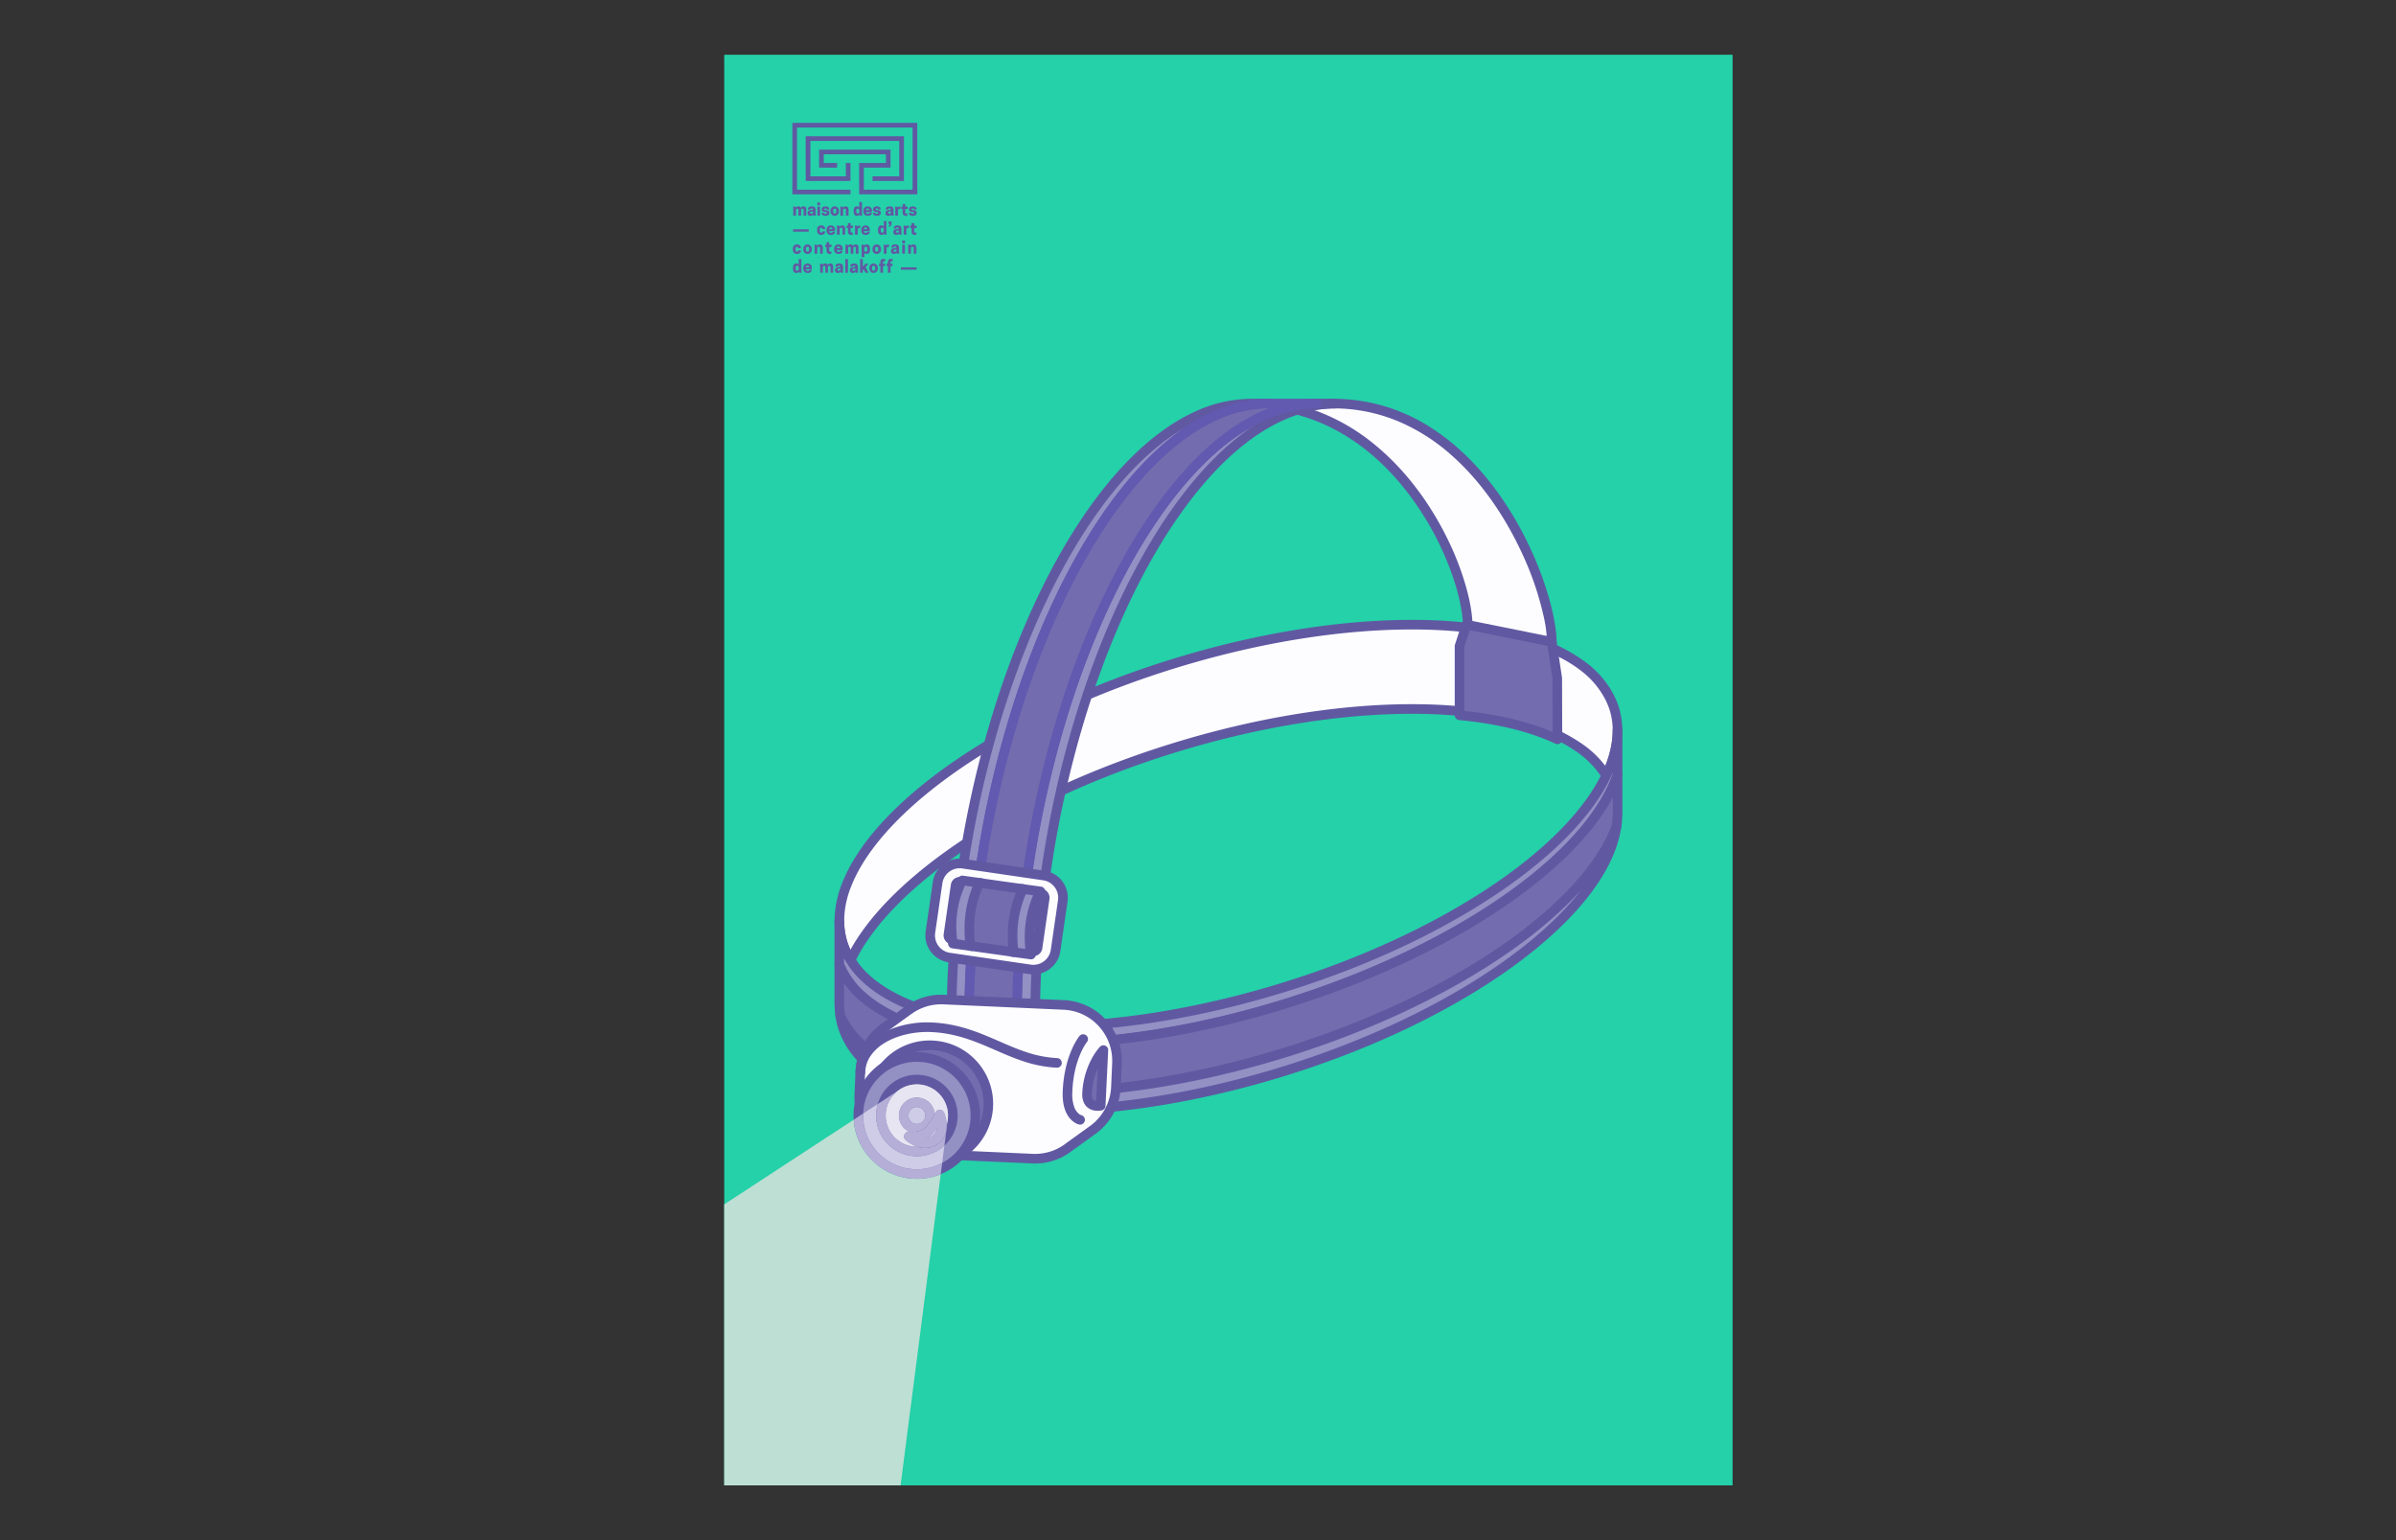 <svg xmlns="http://www.w3.org/2000/svg" xmlns:xlink="http://www.w3.org/1999/xlink" width="1400" height="900" viewBox="0 0 1400 900">
  <rect x="0" y="0" width="1400" height="900" fill="#333333" stroke="none"/>
  <defs>
    <clipPath id="a">
      <polyline points="423.174 32 1012.355 32 1012.355 868 423.174 868 423.174 32" fill="none"/>
    </clipPath>
    <clipPath id="b">
      <polyline points="423.174 868 1012.355 868 1012.355 32 423.174 32 423.174 868" fill="none"/>
    </clipPath>
    <clipPath id="j">
      <polyline points="285.247 982.165 566.541 982.165 566.541 623.871 285.247 623.871 285.247 982.165" fill="none"/>
    </clipPath>
  </defs>
  <title>LAR-2</title>
  <g clip-path="url(#a)">
    <g clip-path="url(#b)">
      <polyline points="423.174 868 1012.355 868 1012.355 32.001 423.174 32.001 423.174 868" fill="#24d1a9"/>
      <g clip-path="url(#b)">
        <path d="M469.54,126.013v-3.388c0-.418-.19-.668-.628-.668a.952.952,0,0,0-.817.458v3.6H466.53v-3.388c0-.418-.189-.668-.627-.668a.938.938,0,0,0-.808.458v3.6h-1.574v-3.787l-.09-1.5h1.406l.109.637a1.839,1.839,0,0,1,1.584-.766,1.4,1.4,0,0,1,1.385.817,1.86,1.86,0,0,1,1.625-.817c1.1,0,1.565.776,1.565,1.773v3.638Z" fill="#6059a2"/>
        <path d="M474.993,124.468V123.5l-.9.139c-.488.08-.647.309-.647.628v.059c0,.27.168.538.628.538a1.239,1.239,0,0,0,.917-.4m.158,1a2.175,2.175,0,0,1-1.654.677,1.452,1.452,0,0,1-1.614-1.584v-.1c0-1.146.787-1.526,1.894-1.7l1.216-.189c-.011-.517-.18-.775-.718-.775-.569,0-.708.327-.708.677h-1.484v-.09c0-.917.5-1.784,2.241-1.784,1.725,0,2.243.736,2.243,2.013v1.9l.1,1.5h-1.416Z" fill="#6059a2"/>
      </g>
      <path d="M477.594,120.731h1.574v5.282h-1.574Zm1.615-.747h-1.655v-1.665h1.655Z" fill="#6059a2"/>
      <g clip-path="url(#b)">
        <path d="M483.045,124.429c0-.329-.17-.479-.788-.528-1.494-.121-2.142-.489-2.142-1.486v-.089c0-1.216.966-1.724,2.222-1.724,1.555,0,2.223.678,2.223,1.813v.05h-1.545a.594.594,0,0,0-.678-.667c-.438,0-.667.19-.667.478,0,.319.149.459.757.508,1.326.11,2.2.379,2.2,1.5v.088c0,1.1-.767,1.774-2.292,1.774-1.545,0-2.281-.727-2.281-1.753v-.05h1.563c0,.35.19.608.718.608.508,0,.708-.219.708-.518" fill="#6059a2"/>
        <path d="M488.636,123.551v-.358c0-.778-.269-1.236-.9-1.236s-.9.458-.9,1.236v.358c0,.778.28,1.236.9,1.236s.9-.458.9-1.236m-3.368,0v-.358a2.474,2.474,0,1,1,4.942,0v.358a2.474,2.474,0,1,1-4.942,0" fill="#6059a2"/>
        <path d="M494.247,126.013V122.7a.648.648,0,0,0-.7-.738,1.1,1.1,0,0,0-.926.5v3.558h-1.574v-3.787l-.09-1.5h1.4l.119.678a1.962,1.962,0,0,1,1.694-.807c1.2,0,1.634.876,1.634,1.834v3.577Z" fill="#6059a2"/>
        <path d="M501.194,121.958c-.618,0-.857.457-.857,1.236v.356c0,.778.239,1.236.857,1.236a1.1,1.1,0,0,0,.9-.5v-1.834a1.1,1.1,0,0,0-.9-.5m.9-.778v-3.139h1.576v6.477l.088,1.494H502.34l-.109-.628a1.7,1.7,0,0,1-1.5.757c-1.445,0-1.964-1.066-1.964-2.591v-.356c0-1.526.519-2.592,1.964-2.592a1.7,1.7,0,0,1,1.355.578" fill="#6059a2"/>
        <path d="M506.077,122.8h1.774c-.05-.687-.328-1-.886-1s-.838.317-.888,1m-.009,1.137c.059.736.408,1.007,1,1.007.547,0,.886-.31.886-.627h1.483v.039c0,1.007-.855,1.782-2.381,1.782a2.37,2.37,0,0,1-2.56-2.63v-.278a2.37,2.37,0,0,1,2.5-2.631,2.319,2.319,0,0,1,2.441,2.631v.707Z" fill="#6059a2"/>
        <path d="M513.074,124.429c0-.329-.17-.479-.788-.528-1.494-.121-2.141-.489-2.141-1.486v-.089c0-1.216.966-1.724,2.222-1.724,1.554,0,2.221.678,2.221,1.813v.05h-1.543a.6.6,0,0,0-.678-.667c-.439,0-.668.19-.668.478,0,.319.149.459.757.508,1.326.11,2.2.379,2.2,1.5v.088c0,1.1-.765,1.774-2.29,1.774-1.545,0-2.283-.727-2.283-1.753v-.05h1.564c0,.35.189.608.719.608.507,0,.707-.219.707-.518" fill="#6059a2"/>
        <path d="M520.509,124.468V123.5l-.9.139c-.489.08-.649.309-.649.628v.059c0,.27.17.538.628.538a1.232,1.232,0,0,0,.918-.4m.159,1a2.176,2.176,0,0,1-1.654.677,1.451,1.451,0,0,1-1.614-1.584v-.1c0-1.146.787-1.526,1.893-1.7l1.216-.189c-.009-.517-.179-.775-.717-.775-.568,0-.708.327-.708.677H517.6v-.09c0-.917.5-1.784,2.241-1.784,1.725,0,2.243.736,2.243,2.013v1.9l.1,1.5h-1.416Z" fill="#6059a2"/>
        <path d="M526.09,120.612v1.514h-.269a1.353,1.353,0,0,0-1.136.459v3.428h-1.574v-3.787l-.091-1.5h1.4l.111.618a1.685,1.685,0,0,1,1.406-.747l.148.01" fill="#6059a2"/>
        <path d="M530.336,120.731v1.375H528.98v1.9c0,.648.3.777.778.777a1.721,1.721,0,0,0,.479-.07v1.3a2.077,2.077,0,0,1-.848.129,1.738,1.738,0,0,1-1.983-1.963v-2.073H526.6v-1.375h.806v-1.494h1.574v1.494Z" fill="#6059a2"/>
        <path d="M534.044,124.429c0-.329-.17-.479-.788-.528-1.494-.121-2.142-.489-2.142-1.486v-.089c0-1.216.967-1.724,2.222-1.724,1.555,0,2.222.678,2.222,1.813v.05h-1.543a.6.6,0,0,0-.679-.667c-.438,0-.667.19-.667.478,0,.319.149.459.757.508,1.326.11,2.2.379,2.2,1.5v.088c0,1.1-.766,1.774-2.291,1.774-1.545,0-2.282-.727-2.282-1.753v-.05h1.563c0,.35.19.608.719.608.507,0,.708-.219.708-.518" fill="#6059a2"/>
      </g>
      <rect x="463.381" y="133.987" width="9.168" height="1.375" fill="#6059a2"/>
      <g clip-path="url(#b)">
        <path d="M479.856,135.909a.683.683,0,0,0,.757-.727H482.1v.22c0,1.086-.758,1.862-2.272,1.862-1.664,0-2.392-1.065-2.392-2.591v-.358c0-1.525.728-2.589,2.392-2.589,1.514,0,2.272.786,2.272,1.952v.229h-1.485c0-.538-.259-.828-.757-.828-.608,0-.847.46-.847,1.236v.358c0,.778.239,1.236.847,1.236" fill="#6059a2"/>
        <path d="M484.56,133.925h1.774c-.051-.686-.329-1-.887-1s-.838.318-.887,1m-.01,1.138c.059.736.409,1.007,1,1.007.549,0,.887-.31.887-.628h1.485v.039c0,1.007-.857,1.783-2.382,1.783a2.37,2.37,0,0,1-2.56-2.631v-.278a2.369,2.369,0,0,1,2.5-2.63,2.32,2.32,0,0,1,2.441,2.63v.708Z" fill="#6059a2"/>
        <path d="M492.254,137.135v-3.317a.648.648,0,0,0-.7-.739,1.1,1.1,0,0,0-.926.5v3.557h-1.574v-3.786l-.09-1.5h1.4l.12.679a1.962,1.962,0,0,1,1.695-.808c1.195,0,1.633.877,1.633,1.834v3.577Z" fill="#6059a2"/>
        <path d="M498.4,131.854v1.375h-1.355v1.9c0,.647.3.776.777.776a1.671,1.671,0,0,0,.479-.07v1.3a2.062,2.062,0,0,1-.847.129,1.738,1.738,0,0,1-1.983-1.964v-2.072h-.808v-1.375h.808v-1.5h1.574v1.5Z" fill="#6059a2"/>
        <path d="M502.58,131.734v1.514h-.27a1.347,1.347,0,0,0-1.136.46v3.428H499.6v-3.788l-.09-1.494h1.4l.111.618a1.684,1.684,0,0,1,1.405-.747l.15.009" fill="#6059a2"/>
        <path d="M504.842,133.925h1.774c-.051-.686-.33-1-.887-1s-.837.318-.887,1m-.01,1.138c.06.736.409,1.007,1,1.007.549,0,.887-.31.887-.628H508.2v.039c0,1.007-.857,1.783-2.382,1.783a2.37,2.37,0,0,1-2.56-2.631v-.278a2.369,2.369,0,0,1,2.5-2.63,2.32,2.32,0,0,1,2.441,2.63v.708Z" fill="#6059a2"/>
        <path d="M515.475,133.08c-.618,0-.856.458-.856,1.236v.357c0,.778.238,1.236.856,1.236a1.109,1.109,0,0,0,.9-.5v-1.835a1.109,1.109,0,0,0-.9-.5m.9-.778v-3.137h1.574v6.475l.09,1.5h-1.416l-.108-.628a1.7,1.7,0,0,1-1.5.757c-1.443,0-1.961-1.066-1.961-2.591v-.357c0-1.525.518-2.591,1.961-2.591a1.7,1.7,0,0,1,1.356.577" fill="#6059a2"/>
        <path d="M520.927,130.678a1.548,1.548,0,0,1-1.7,1.774v-.788a.8.8,0,0,0,.886-.637h-.837v-1.663h1.654Z" fill="#6059a2"/>
        <path d="M525.134,135.591v-.966l-.9.139c-.489.08-.649.309-.649.627v.059c0,.27.17.538.628.538a1.233,1.233,0,0,0,.918-.4m.159,1a2.182,2.182,0,0,1-1.655.677,1.451,1.451,0,0,1-1.613-1.583v-.1c0-1.146.786-1.525,1.893-1.695l1.216-.19c-.01-.516-.18-.775-.717-.775-.568,0-.708.327-.708.677h-1.485v-.09c0-.917.5-1.783,2.242-1.783,1.724,0,2.242.737,2.242,2.012v1.9l.1,1.5h-1.415Z" fill="#6059a2"/>
        <path d="M531.013,131.734v1.514h-.268a1.347,1.347,0,0,0-1.136.46v3.428h-1.575v-3.788l-.091-1.494h1.406l.111.618a1.682,1.682,0,0,1,1.406-.747l.147.009" fill="#6059a2"/>
        <path d="M535.558,131.854v1.375H534.2v1.9c0,.647.3.776.778.776a1.7,1.7,0,0,0,.479-.07v1.3a2.081,2.081,0,0,1-.848.129,1.738,1.738,0,0,1-1.983-1.964v-2.072h-.807v-1.375h.807v-1.5H534.2v1.5Z" fill="#6059a2"/>
        <path d="M465.7,147.032a.683.683,0,0,0,.757-.728h1.486v.221c0,1.085-.758,1.862-2.272,1.862-1.664,0-2.392-1.066-2.392-2.591v-.358c0-1.525.728-2.59,2.392-2.59,1.514,0,2.272.787,2.272,1.952v.229H466.46c0-.538-.258-.827-.757-.827-.608,0-.846.459-.846,1.236v.358c0,.778.238,1.236.846,1.236" fill="#6059a2"/>
        <path d="M472.739,145.8v-.358c0-.778-.268-1.236-.9-1.236s-.9.458-.9,1.236v.358c0,.778.279,1.236.9,1.236s.9-.458.9-1.236m-3.368,0v-.358a2.474,2.474,0,1,1,4.942,0v.358a2.474,2.474,0,1,1-4.942,0" fill="#6059a2"/>
        <path d="M479.188,148.258v-3.317a.648.648,0,0,0-.7-.739,1.1,1.1,0,0,0-.926.5v3.558H475.99v-3.786l-.09-1.5h1.4l.12.678a1.965,1.965,0,0,1,1.7-.807c1.195,0,1.633.876,1.633,1.834v3.577Z" fill="#6059a2"/>
        <path d="M485.885,142.976v1.375H484.53v1.905c0,.647.3.776.778.776a1.712,1.712,0,0,0,.478-.07v1.3a2.069,2.069,0,0,1-.847.128,1.737,1.737,0,0,1-1.983-1.962v-2.073h-.808v-1.375h.808v-1.494h1.574v1.494Z" fill="#6059a2"/>
        <path d="M488.986,145.048h1.773c-.05-.687-.328-1-.886-1s-.838.317-.887,1m-.01,1.138c.059.736.408,1.007,1,1.007.55,0,.888-.311.888-.628h1.484v.039c0,1.007-.856,1.782-2.381,1.782a2.37,2.37,0,0,1-2.561-2.63v-.278a2.37,2.37,0,0,1,2.5-2.631,2.32,2.32,0,0,1,2.44,2.631v.708Z" fill="#6059a2"/>
        <path d="M500.048,148.258V144.87c0-.418-.19-.668-.628-.668a.957.957,0,0,0-.818.458v3.6h-1.564V144.87c0-.418-.19-.668-.628-.668a.937.937,0,0,0-.807.458v3.6h-1.575v-3.786l-.09-1.5h1.406l.11.637a1.838,1.838,0,0,1,1.584-.766,1.4,1.4,0,0,1,1.385.817,1.859,1.859,0,0,1,1.625-.817c1.095,0,1.564.776,1.564,1.773v3.638Z" fill="#6059a2"/>
        <path d="M505.04,144.7v1.834a1.107,1.107,0,0,0,.9.5c.608,0,.847-.457.847-1.235v-.357c0-.778-.239-1.236-.847-1.236a1.107,1.107,0,0,0-.9.5m0,3.109v2.441h-1.574v-5.779l-.09-1.494h1.406l.111.647a1.693,1.693,0,0,1,1.5-.776c1.445,0,1.963,1.066,1.963,2.591v.357c0,1.525-.518,2.591-1.963,2.591a1.686,1.686,0,0,1-1.356-.578" fill="#6059a2"/>
        <path d="M513.173,145.8v-.358c0-.778-.269-1.236-.9-1.236s-.9.458-.9,1.236v.358c0,.778.28,1.236.9,1.236s.9-.458.9-1.236m-3.368,0v-.358a2.474,2.474,0,1,1,4.942,0v.358a2.474,2.474,0,1,1-4.942,0" fill="#6059a2"/>
        <path d="M519.413,142.857v1.514h-.268a1.347,1.347,0,0,0-1.136.459v3.428h-1.574v-3.787l-.092-1.5h1.405l.111.618a1.685,1.685,0,0,1,1.406-.747l.148.01" fill="#6059a2"/>
        <path d="M523.739,146.714v-.967l-.9.139c-.489.08-.649.309-.649.628v.059c0,.27.169.538.628.538a1.243,1.243,0,0,0,.918-.4m.159,1a2.176,2.176,0,0,1-1.654.677,1.452,1.452,0,0,1-1.615-1.584v-.1c0-1.146.786-1.525,1.894-1.7l1.216-.19c-.011-.517-.181-.775-.719-.775-.567,0-.708.327-.708.677h-1.484v-.09c0-.917.5-1.784,2.241-1.784,1.726,0,2.245.736,2.245,2.013v1.9l.1,1.5H524Z" fill="#6059a2"/>
      </g>
      <path d="M527.187,142.976h1.574v5.282h-1.574Zm1.615-.747h-1.654v-1.664H528.8Z" fill="#6059a2"/>
      <g clip-path="url(#b)">
        <path d="M533.884,148.258v-3.317a.648.648,0,0,0-.7-.739,1.1,1.1,0,0,0-.926.5v3.558h-1.574v-3.786l-.09-1.5H532l.12.678a1.961,1.961,0,0,1,1.693-.807c1.2,0,1.635.876,1.635,1.834v3.577Z" fill="#6059a2"/>
        <path d="M465.782,155.325c-.617,0-.856.458-.856,1.236v.357c0,.778.239,1.236.856,1.236a1.1,1.1,0,0,0,.9-.5v-1.834a1.1,1.1,0,0,0-.9-.5m.9-.778V151.41h1.574v6.476l.09,1.494h-1.416l-.108-.628a1.7,1.7,0,0,1-1.5.757c-1.445,0-1.964-1.066-1.964-2.591v-.357c0-1.525.519-2.591,1.964-2.591a1.7,1.7,0,0,1,1.355.577" fill="#6059a2"/>
        <path d="M470.966,156.171h1.774c-.051-.687-.329-1-.886-1s-.839.318-.888,1m-.01,1.137c.059.736.409,1.007,1,1.007.549,0,.887-.31.887-.628h1.485v.04c0,1.007-.857,1.782-2.382,1.782a2.37,2.37,0,0,1-2.56-2.631V156.6a2.369,2.369,0,0,1,2.5-2.63,2.32,2.32,0,0,1,2.441,2.63v.708Z" fill="#6059a2"/>
        <path d="M485.257,159.38v-3.387c0-.419-.19-.669-.628-.669a.951.951,0,0,0-.817.46v3.6h-1.565v-3.387c0-.419-.189-.669-.627-.669a.936.936,0,0,0-.808.46v3.6h-1.574v-3.786l-.09-1.5h1.406l.109.638a1.837,1.837,0,0,1,1.584-.765,1.4,1.4,0,0,1,1.385.817,1.858,1.858,0,0,1,1.625-.817c1.095,0,1.565.775,1.565,1.772v3.637Z" fill="#6059a2"/>
        <path d="M491.009,157.836v-.966l-.9.139c-.488.08-.647.309-.647.628v.059c0,.269.168.537.628.537a1.238,1.238,0,0,0,.917-.4m.158,1a2.175,2.175,0,0,1-1.654.677,1.452,1.452,0,0,1-1.614-1.585v-.1c0-1.146.787-1.525,1.893-1.695l1.217-.189c-.012-.517-.18-.776-.719-.776-.568,0-.707.328-.707.677H488.1v-.09c0-.917.5-1.783,2.241-1.783,1.725,0,2.243.737,2.243,2.012v1.9l.1,1.5h-1.416Z" fill="#6059a2"/>
      </g>
      <rect x="493.899" y="151.41" width="1.574" height="7.971" fill="#6059a2"/>
      <g clip-path="url(#b)">
        <path d="M499.719,157.836v-.966l-.9.139c-.489.08-.647.309-.647.628v.059c0,.269.168.537.627.537a1.236,1.236,0,0,0,.917-.4m.159,1a2.175,2.175,0,0,1-1.654.677,1.451,1.451,0,0,1-1.614-1.585v-.1c0-1.146.787-1.525,1.893-1.695l1.216-.189c-.011-.517-.179-.776-.717-.776-.569,0-.708.328-.708.677H496.81v-.09c0-.917.5-1.783,2.241-1.783,1.725,0,2.243.737,2.243,2.012v1.9l.1,1.5h-1.415Z" fill="#6059a2"/>
      </g>
      <polygon points="502.57 151.409 504.145 151.409 504.145 155.892 505.609 154.099 507.493 154.099 505.748 156.103 507.493 159.381 505.659 159.381 504.661 157.347 504.145 157.945 504.145 159.381 502.57 159.381 502.57 151.409" fill="#6059a2"/>
      <g clip-path="url(#b)">
        <path d="M511.339,156.919v-.359c0-.778-.268-1.235-.895-1.235s-.9.457-.9,1.235v.359c0,.778.278,1.235.9,1.235s.895-.457.895-1.235m-3.366,0v-.359a2.474,2.474,0,1,1,4.942,0v.359a2.474,2.474,0,1,1-4.942,0" fill="#6059a2"/>
        <path d="M515.964,154.1h1.156v1.375h-1.156v3.907H514.39v-3.907h-.808V154.1h.808v-.857a1.738,1.738,0,0,1,1.983-1.963,2.037,2.037,0,0,1,.847.13v1.3a1.629,1.629,0,0,0-.478-.07c-.479,0-.778.131-.778.778Z" fill="#6059a2"/>
        <path d="M520.36,154.1h1.155v1.375H520.36v3.907h-1.575v-3.907h-.806V154.1h.806v-.857a1.739,1.739,0,0,1,1.983-1.963,2.062,2.062,0,0,1,.849.13v1.3a1.66,1.66,0,0,0-.479-.07c-.479,0-.778.131-.778.778Z" fill="#6059a2"/>
      </g>
      <rect x="526.4" y="156.232" width="9.168" height="1.373" fill="#6059a2"/>
      <polygon points="494.207 103.033 473.521 103.033 473.521 82.348 525.43 82.348 525.43 103.033 509.828 103.033 509.828 105.765 528.152 105.765 528.162 105.765 528.191 79.617 528.162 79.617 528.162 79.615 525.43 79.617 470.79 79.615 470.79 79.617 470.759 79.617 470.788 105.765 470.79 105.765 496.919 105.765 496.938 105.765 496.938 95.228 494.207 95.228 494.207 103.033" fill="#6059a2"/>
      <polygon points="462.983 71.81 462.983 113.571 496.919 113.571 496.919 110.84 465.716 110.84 465.716 74.542 533.235 74.542 533.235 110.84 504.744 110.84 504.744 97.96 520.355 97.96 520.355 87.423 520.355 87.421 478.596 87.421 478.596 87.423 478.594 87.423 478.594 97.96 478.596 97.96 489.133 97.96 489.133 95.228 481.327 95.228 481.327 90.154 517.624 90.154 517.624 95.228 502.013 95.228 502.011 95.228 502.013 113.564 502.013 113.571 535.968 113.571 535.968 71.81 462.983 71.81" fill="#6059a2"/>
      <g clip-path="url(#b)">
        <path d="M943.324,414.4a43.6,43.6,0,0,0-2.632-6.53c-23.077-47.291-132.432-57.086-251.678-21.046-99.551,30.09-175.749,83.016-194.247,130.058-4.562,11.6-5.646,22.842-2.664,33.3.054.193.08.389.137.582a43.907,43.907,0,0,0,4.712,10.357c21.764-45.737,96.055-96,192.062-125.016,115.964-35.048,222.589-26.756,249.6,17.218a71.573,71.573,0,0,0,4.843-13.388c2.217-8.853,2.3-17.437-.129-25.531" fill="#fdfdff"/>
        <path d="M943.324,414.4l-2.69.81a40.671,40.671,0,0,0-2.467-6.108,49.766,49.766,0,0,0-14.842-17.5c-9.983-7.668-23.735-13.643-40.426-17.66s-36.3-6.1-57.962-6.1c-39.865,0-86.663,7.025-135.111,21.67C640.3,404.484,596.594,425.14,563.07,447.825c-16.762,11.341-30.977,23.187-42.1,35.046s-19.145,23.725-23.59,35.042a55.08,55.08,0,0,0-4.14,20.133,41.271,41.271,0,0,0,1.563,11.365h0c.065.23.1.394.116.484l.017.083v0l-.665.174.658-.2.007.023-.665.174.658-.2v0a41.1,41.1,0,0,0,4.416,9.695l-2.394,1.47-2.536-1.207c5.624-11.813,14.543-23.754,26.234-35.521,35.077-35.266,95.186-69.086,167.551-90.976,48.939-14.789,96.23-21.911,136.755-21.913,27.994,0,52.761,3.393,72.671,10.086a104.719,104.719,0,0,1,26.017,12.562,59.682,59.682,0,0,1,17.36,17.7l-2.394,1.47-2.536-1.207a68.752,68.752,0,0,0,4.654-12.863,50.6,50.6,0,0,0,1.594-12.3,40.621,40.621,0,0,0-1.689-11.737l2.691-.808,2.69-.807a46.245,46.245,0,0,1,1.925,13.352,56.164,56.164,0,0,1-1.762,13.668,74.311,74.311,0,0,1-5.03,13.913,2.809,2.809,0,0,1-4.93.263,54.083,54.083,0,0,0-15.758-16.013c-10.177-7.01-23.718-12.452-39.89-16.111s-34.96-5.548-55.613-5.548c-39.871,0-86.677,7.027-135.13,21.673-47.765,14.436-90.114,34.161-123.14,55.9-16.513,10.865-30.694,22.233-42.051,33.662s-19.889,22.92-25.147,33.975a2.809,2.809,0,0,1-4.93.263,46.69,46.69,0,0,1-5.008-11.02v0c-.071-.24-.106-.417-.128-.52l-.021-.1,0-.011.469-.117-.465.132,0-.015.469-.117-.465.132v0a46.841,46.841,0,0,1-1.778-12.906,60.674,60.674,0,0,1,4.529-22.189c4.8-12.2,13.246-24.592,24.721-36.83,17.218-18.351,41.29-36.376,70.438-52.681s63.372-30.867,100.889-42.208c48.933-14.787,96.217-21.907,136.736-21.909,29.361,0,55.171,3.731,75.552,11.092a97.337,97.337,0,0,1,26.256,13.826,55.389,55.389,0,0,1,16.471,19.494,46.145,46.145,0,0,1,2.8,6.953Z" fill="#6059a2"/>
        <path d="M779.028,235.847a72.444,72.444,0,0,0-21.557,3.494c68.048,17.474,100.123,96.7,100.123,126.6v13.732l49.172,13.88V375.885c0-33.69-40.691-140.038-127.738-140.038" fill="#fdfdff"/>
        <path d="M779.028,235.847v2.809a69.632,69.632,0,0,0-20.722,3.367l-.835-2.682.7-2.72a117.2,117.2,0,0,1,45.439,23.5c19.267,15.866,33.409,36.494,42.781,56.016A166.734,166.734,0,0,1,856.9,343.911c2.327,8.525,3.5,16.054,3.508,22.029v11.607l43.554,12.294V375.885A76.871,76.871,0,0,0,902.1,360.77a179.538,179.538,0,0,0-12.54-36.943c-9.269-20.232-23.085-41.625-41.474-57.848a112.624,112.624,0,0,0-31.013-19.743,97.8,97.8,0,0,0-38.043-7.58v-5.618a104.85,104.85,0,0,1,58.219,17.6c24.667,16.141,42.663,40.943,54.569,64.882a200.725,200.725,0,0,1,13.324,34.165c2.944,10.431,4.428,19.473,4.435,26.2v17.667a2.808,2.808,0,0,1-3.572,2.7l-49.172-13.88a2.812,2.812,0,0,1-2.046-2.7V365.94c.01-6.991-1.922-17.348-5.924-29.028a173.367,173.367,0,0,0-31.932-55.882c-15.333-17.743-35.318-32.591-60.157-38.968a2.809,2.809,0,0,1-.136-5.4,75.222,75.222,0,0,1,22.392-3.622Z" fill="#6059a2"/>
        <path d="M769.185,235.847a72.5,72.5,0,0,0-21.527,3.48c-81.908,25.437-153.61,191.083-153.61,356.849v19.865h10.78V596.176c0-165.766,71.7-331.412,153.611-356.849a72.486,72.486,0,0,1,21.526-3.48Z" fill="#9390c4"/>
        <path d="M769.185,235.847v2.809a69.693,69.693,0,0,0-20.694,3.354c-19.755,6.123-39.229,20.87-57.239,42.3-27.024,32.129-50.683,79.176-67.514,133.644a612.934,612.934,0,0,0-26.882,178.219v17.056h5.163V596.176c.006-83.289,17.992-166.455,46.319-232.16,14.17-32.853,30.924-61.345,49.394-83.318s38.675-37.458,59.874-44.053a75.288,75.288,0,0,1,22.359-3.607,2.809,2.809,0,0,1,0,5.618h-10.78v-5.618h10.78a2.809,2.809,0,0,1,0,5.618,69.693,69.693,0,0,0-20.694,3.354c-19.755,6.123-39.229,20.87-57.239,42.3-27.024,32.129-50.683,79.176-67.514,133.644a612.934,612.934,0,0,0-26.882,178.219v19.865a2.808,2.808,0,0,1-2.808,2.809h-10.78a2.808,2.808,0,0,1-2.809-2.809V596.176c.006-83.289,17.992-166.455,46.319-232.16,14.17-32.853,30.924-61.345,49.394-83.318s38.675-37.458,59.873-44.053a75.3,75.3,0,0,1,22.36-3.607Z" fill="#6059a2"/>
        <path d="M741.467,235.847H731.091c-90.448,0-175.139,180.165-175.139,360.329v19.865h10.374V596.176c0-180.164,84.692-360.329,175.141-360.329" fill="#9390c4"/>
        <path d="M741.467,235.847v2.809H731.091a74.115,74.115,0,0,0-32.276,7.816c-18.637,8.956-36.817,25.416-53.507,47.613-25.046,33.285-46.726,79.4-62.094,131.9a614.2,614.2,0,0,0-24.453,170.2v17.056h4.757V596.176c.008-90.524,21.245-180.935,53.929-248.943,16.351-34,35.561-62.418,56.557-82.452,10.5-10.015,21.456-17.937,32.751-23.372a79.748,79.748,0,0,1,34.712-8.371,2.809,2.809,0,0,1,0,5.618v0a74.116,74.116,0,0,0-32.277,7.816c-18.636,8.956-36.816,25.416-53.507,47.613-25.046,33.285-46.727,79.4-62.094,131.9a614.16,614.16,0,0,0-24.454,170.2v19.865a2.808,2.808,0,0,1-2.809,2.809H555.952a2.81,2.81,0,0,1-2.809-2.809V596.176c.009-90.524,21.246-180.935,53.929-248.943,16.351-34,35.561-62.418,56.557-82.452,10.5-10.015,21.455-17.937,32.75-23.372a79.748,79.748,0,0,1,34.712-8.371h10.376a2.809,2.809,0,0,1,0,5.618Z" fill="#6059a2"/>
        <path d="M747.733,239.327a72.41,72.41,0,0,1,21.515-3.48H741.316c-90.4,0-175.05,180.165-175.05,360.329v19.865H594.2V596.176c0-165.766,71.667-331.412,153.535-356.849" fill="#736daf"/>
        <path d="M747.733,239.327l-.833-2.682a75.212,75.212,0,0,1,22.348-3.607,2.809,2.809,0,0,1,0,5.618H741.316a74.06,74.06,0,0,0-32.259,7.815c-18.627,8.957-36.8,25.417-53.479,47.613-25.034,33.285-46.7,79.4-62.062,131.9a614.42,614.42,0,0,0-24.441,170.2v17.056h22.314V596.176c.006-83.289,17.983-166.455,46.3-232.16,14.162-32.853,30.908-61.345,49.369-83.318s38.656-37.458,59.845-44.053l.833,2.682.833,2.683c-19.745,6.123-39.209,20.87-57.21,42.3-27.01,32.13-50.658,79.176-67.481,133.645a613.169,613.169,0,0,0-26.868,178.219v19.865a2.81,2.81,0,0,1-2.809,2.809H566.266a2.81,2.81,0,0,1-2.809-2.809V596.176c.009-90.524,21.235-180.935,53.9-248.942,16.343-34,35.543-62.418,56.529-82.453,10.5-10.015,21.444-17.936,32.734-23.371a79.664,79.664,0,0,1,34.7-8.372h27.932a2.809,2.809,0,0,1,0,5.618,69.611,69.611,0,0,0-20.682,3.354Z" fill="#6259b0"/>
        <path d="M746.969,587.959c103.243-31.235,181.692-86.65,198.2-135.163V426.6l-.066.015c.248,51.441-83.587,116.653-198.553,151.434-124.569,37.663-238.415,25.32-254.308-27.586a44.193,44.193,0,0,1-1.777-12.477L490.4,538v25.947c20.571,50.282,133.382,61.253,256.573,24.008" fill="#9390c4"/>
        <path d="M746.969,587.959l-.813-2.689c51.368-15.538,96.554-37.1,130.845-60.727,17.145-11.809,31.564-24.134,42.668-36.436s18.883-24.576,22.839-36.216l2.659.9h-2.809V426.6h2.809l.639,2.735-.066.015-.639-2.735,2.809-.013v.241c-.008,13.631-5.524,27.849-15.383,42.033-14.809,21.278-39.476,42.634-71.245,62.021s-70.658,36.751-113.921,49.84c-48.952,14.8-96.264,21.927-136.806,21.929-31.574-.006-59.043-4.31-80.07-12.821-10.511-4.26-19.422-9.58-26.388-16.008a50.347,50.347,0,0,1-14.547-22.566h0a47.06,47.06,0,0,1-1.895-13.265l2.809-.019.628,2.738-.068.015L490.4,538H493.2v25.947H490.4l2.6-1.064A48.174,48.174,0,0,0,507.354,581.7c9.962,8.241,24.033,14.674,41.305,19s37.715,6.572,60.37,6.571c40.462,0,87.96-7.133,137.128-22l.812,2.689.813,2.688c-49.653,15.01-97.637,22.239-138.753,22.241-30.7,0-57.574-4.02-78.532-11.953-10.477-3.971-19.483-8.927-26.721-14.907a53.794,53.794,0,0,1-15.98-21.014,2.734,2.734,0,0,1-.209-1.063V538a2.813,2.813,0,0,1,2.181-2.737l.068-.016a2.809,2.809,0,0,1,3.436,2.719,41.421,41.421,0,0,0,1.658,11.688h0a44.719,44.719,0,0,0,12.977,20.054c9.5,8.783,23.488,15.667,40.961,20.3s38.393,7.041,61.687,7.039c39.887,0,86.714-7.032,135.18-21.688,57.112-17.273,106.487-42.114,141.43-68.89,17.472-13.382,31.329-27.248,40.75-40.8s14.386-26.753,14.378-38.826v-.215a2.815,2.815,0,0,1,2.17-2.748l.066-.015a2.809,2.809,0,0,1,3.448,2.735V452.8a2.789,2.789,0,0,1-.15.905c-4.3,12.616-12.518,25.46-23.988,38.17-17.211,19.06-41.771,37.838-71.755,54.83s-65.395,32.175-104.3,43.946Z" fill="#6059a2"/>
        <path d="M945.167,476.111V452.639C928.66,501.15,850.212,556.56,746.97,587.792c-123.192,37.243-236,26.272-256.574-24v23.368l.068-.017a47.892,47.892,0,0,0,.5,6.585c22.059,49.1,133.944,59.519,256,22.619,101.866-30.816,179.641-85.176,197.553-133.215a50.689,50.689,0,0,0,.577-7Z" fill="#736daf"/>
        <path d="M945.167,476.111h-2.808V452.639h2.808l2.659.9c-4.3,12.616-12.518,25.459-23.988,38.168-17.211,19.059-41.771,37.836-71.755,54.827s-65.395,32.172-104.3,43.942c-49.654,15.009-97.637,22.237-138.753,22.239-30.7,0-57.574-4.02-78.532-11.952-10.477-3.97-19.483-8.926-26.722-14.906A53.773,53.773,0,0,1,487.8,564.851l2.6-1.064h2.809v23.368H490.4l-.681-2.725.068-.017a2.808,2.808,0,0,1,3.489,2.705,45.1,45.1,0,0,0,.477,6.2l-2.78.4,2.562-1.151a49.338,49.338,0,0,0,14.736,18.27c10.055,8,24.071,14.245,41.173,18.442s37.265,6.372,59.572,6.371c40.467,0,87.973-7.134,137.145-22,50.683-15.33,95.36-36.526,129.491-59.781,17.065-11.626,31.492-23.765,42.713-35.9s19.228-24.273,23.53-35.822l2.632.981-2.781-.4a47.962,47.962,0,0,0,.549-6.61,2.8,2.8,0,0,1,2.126-2.716l.068-.017.682,2.725h0l.683,2.724-.068.017-.682-2.724,2.809.008a53.411,53.411,0,0,1-.606,7.389,2.788,2.788,0,0,1-.149.583c-4.654,12.471-13.089,25.144-24.668,37.673-17.375,18.789-41.855,37.266-71.59,53.984s-64.726,31.652-103.113,43.266c-49.658,15.01-97.649,22.24-138.771,22.242-30.229,0-56.747-3.9-77.561-11.588-10.406-3.848-19.393-8.652-26.681-14.446a54.951,54.951,0,0,1-16.363-20.365,2.777,2.777,0,0,1-.217-.746,50.679,50.679,0,0,1-.535-6.971l2.809-.019.68,2.725-.067.017a2.81,2.81,0,0,1-3.49-2.725V563.787A2.809,2.809,0,0,1,493,562.723a48.163,48.163,0,0,0,14.358,18.809c9.962,8.24,24.034,14.673,41.306,19s37.715,6.571,60.37,6.57c40.461,0,87.959-7.133,137.127-22,51.368-15.537,96.553-37.1,130.844-60.722,17.145-11.809,31.564-24.133,42.668-36.434s18.883-24.574,22.839-36.214a2.809,2.809,0,0,1,5.468.905v23.472a2.807,2.807,0,0,1-2.126,2.724Z" fill="#6059a2"/>
        <path d="M746.97,616.257c-122.057,36.927-233.944,26.5-256-22.636a40.914,40.914,0,0,0,1.271,5.876c15.893,52.94,129.74,65.291,254.31,27.6C856.1,593.938,937.319,533.138,944.524,482.948,926.612,531.02,848.836,585.419,746.97,616.257" fill="#9390c4"/>
        <path d="M746.97,616.257l.813,2.688C698.125,633.967,650.135,641.2,609.012,641.2c-30.229,0-56.748-3.9-77.563-11.6-10.406-3.851-19.393-8.658-26.681-14.457a54.969,54.969,0,0,1-16.363-20.379l2.562-1.15,2.78-.4a37.945,37.945,0,0,0,1.182,5.472,44.743,44.743,0,0,0,12.978,20.068c9.5,8.789,23.487,15.676,40.961,20.312s38.392,7.046,61.686,7.044c39.888,0,86.715-7.036,135.181-21.7,54.5-16.5,101.94-39.88,136.517-65.267,17.289-12.69,31.358-25.879,41.488-38.89s16.3-25.822,18-37.707l2.78.4,2.632.98c-4.654,12.479-13.089,25.161-24.668,37.7-17.375,18.8-41.856,37.293-71.591,54.022s-64.727,31.675-103.113,43.3l-.814-2.688-.814-2.688c50.683-15.341,95.36-36.552,129.492-59.824,17.065-11.634,31.492-23.782,42.713-35.93s19.229-24.29,23.531-35.848a2.809,2.809,0,0,1,5.412,1.38c-1.9,13.21-8.592,26.82-19.132,40.361-15.825,20.308-40.387,40.53-71.31,58.859s-68.216,34.724-109.5,47.223C698.409,644.6,651.1,651.73,610.554,651.732c-31.574-.006-59.043-4.313-80.071-12.829-10.511-4.263-19.422-9.587-26.388-16.019a50.387,50.387,0,0,1-14.547-22.58,43.719,43.719,0,0,1-1.36-6.28,2.809,2.809,0,0,1,5.342-1.554,49.373,49.373,0,0,0,14.736,18.285c10.055,8.009,24.071,14.255,41.174,18.455s37.265,6.377,59.572,6.376c40.468,0,87.973-7.139,137.144-22.018l.814,2.689" fill="#6059a2"/>
        <path d="M906.7,375.077l3.215,21.254.1,35.72c-15.3-7.227-34.592-11.915-57.187-14.07l-.016-1.789V377.566l4.119-12.529Z" fill="#736daf"/>
        <path d="M906.7,375.077l2.777-.42,3.215,21.254.031.412.1,35.719a2.808,2.808,0,0,1-4.008,2.548c-14.893-7.041-33.89-11.683-56.254-13.812a2.807,2.807,0,0,1-2.542-2.772l-.015-1.79v-38.65a2.9,2.9,0,0,1,.14-.877l4.119-12.529a2.807,2.807,0,0,1,3.224-1.876l49.764,10.04a2.812,2.812,0,0,1,2.222,2.333l-2.777.42-.555,2.754-47.32-9.547-3.2,9.732v38.152l.015,1.789-2.808.024.266-2.8c22.828,2.18,42.422,6.913,58.12,14.326l-1.2,2.54-2.809.008-.1-35.512-3.183-21.05,2.777-.42-.555,2.754Z" fill="#6059a2"/>
        <path d="M560.763,515.258a2.427,2.427,0,0,0-2.387,2.078l-4.2,28.9a2.421,2.421,0,0,0,.452,1.794,2.447,2.447,0,0,0,1.6.955l47.266,6.911a2.459,2.459,0,0,0,2.746-2.056l4.192-28.891a2.436,2.436,0,0,0-.458-1.8,2.366,2.366,0,0,0-1.581-.95l-47.276-6.916-.353-.026m43.088,51.355a12.9,12.9,0,0,1-1.9-.141l-47.264-6.911a13.1,13.1,0,0,1-11.046-14.871l4.2-28.9a13.029,13.029,0,0,1,5.117-8.622,12.845,12.845,0,0,1,9.695-2.464l47.274,6.916a13.106,13.106,0,0,1,11.042,14.87l-4.191,28.891a13.109,13.109,0,0,1-12.925,11.227" fill="#fdfdff"/>
        <path d="M560.763,515.258v2.366l.165.412-.165.031v-.443l.165.412-.108-.27.174.234-.066.036-.108-.27.174.234,0,0-.229-.307.315.22L561,518l-.229-.307.315.22-.325-.227.395.057-.07.17-.325-.227.395.057-4.2,28.9-.325-.047h.329l0,.047-.326-.047h-.091l.391-.154.029.154h-.42l.391-.154-.32.126.276-.2.044.078-.32.126.276-.2-.016-.022-.239.181.172-.245.067.064-.239.181.172-.245-.213.3.056-.37.157.066-.213.3.056-.37-.015,0,47.266,6.911h-.008l-.07.49v-.5l.07,0-.07.49v-.146l-.231-.274.231-.075v.349l-.231-.274.259.307-.39-.056.131-.251.259.307-.39-.056,4.192-28.891v.007l.31.044h-.313l0-.044.31.044h.1l-.386.153-.029-.153h.415l-.386.153.262-.1-.228.167-.034-.063.262-.1-.228.167-.014-.02.376-.271-.269.381-.107-.11.376-.271-.269.381.245-.348-.061.424-.184-.076.245-.348-.061.424h0l-47.174-6.9-.249-.018.2-2.8v0l.2-2.8.353.025.205.023,47.276,6.916h0a5.185,5.185,0,0,1,3.454,2.084l-.015-.02a5.324,5.324,0,0,1,.662,1.193,5.2,5.2,0,0,1,.314,2.669v.007l-4.192,28.891a5.272,5.272,0,0,1-5.2,4.484,5.094,5.094,0,0,1-.726-.051h-.008l-47.266-6.911-.015,0a5.226,5.226,0,0,1-2.229-.891,5.311,5.311,0,0,1-1.189-1.149l-.016-.021a5.272,5.272,0,0,1-.665-1.2,5.189,5.189,0,0,1-.364-1.908,5.366,5.366,0,0,1,.055-.76l4.2-28.9a5.226,5.226,0,0,1,2.049-3.442l.006,0a5.325,5.325,0,0,1,1.189-.665,5.165,5.165,0,0,1,1.923-.371l.2.007Zm43.088,51.355v2.809a15.752,15.752,0,0,1-2.307-.171h0l-47.265-6.911a15.81,15.81,0,0,1-10.439-6.239h0a15.859,15.859,0,0,1-3.148-9.484,16.08,16.08,0,0,1,.17-2.332v0l4.2-28.9v0a15.842,15.842,0,0,1,6.216-10.47h0a15.658,15.658,0,0,1,9.434-3.169,16.137,16.137,0,0,1,2.354.174h0l47.275,6.916h0a15.754,15.754,0,0,1,10.439,6.242l0,0a15.834,15.834,0,0,1,3.152,9.486,16.2,16.2,0,0,1-.17,2.331v0l-4.191,28.891a15.915,15.915,0,0,1-15.7,13.633V563.8A10.3,10.3,0,0,0,614,554.983l4.191-28.891v0a10.449,10.449,0,0,0,.111-1.521,10.206,10.206,0,0,0-2.039-6.13l0,0a10.121,10.121,0,0,0-6.734-4.029h0l-47.275-6.917h0a10.582,10.582,0,0,0-1.534-.113,10.027,10.027,0,0,0-6.068,2.048h0a10.211,10.211,0,0,0-4.019,6.772v0l-4.2,28.9v0a10.449,10.449,0,0,0-.111,1.521,10.23,10.23,0,0,0,2.039,6.134v0a10.175,10.175,0,0,0,6.746,4.033l47.264,6.911h0a10.153,10.153,0,0,0,1.49.111Z" fill="#6059a2"/>
        <path d="M573.152,515.982,562.3,514.5s-9.1,15.111-5.508,36.9l11.016,1.5a64.247,64.247,0,0,1,5.347-36.917" fill="#9390c4"/>
        <path d="M573.152,515.982l-.38,2.783-10.854-1.48.379-2.783,2.407,1.448-.966-.581.969.576,0,0-.966-.581.969.576c-.041.056-5.958,10.088-5.947,25.267a59.817,59.817,0,0,0,.8,9.729l-2.772.457.379-2.783,11.017,1.5-.38,2.783-2.78.4a70.578,70.578,0,0,1-.713-9.99,65.445,65.445,0,0,1,6.328-28.58l2.512,1.256-.38,2.783.38-2.783,2.512,1.256a59.9,59.9,0,0,0-5.735,26.068,64.932,64.932,0,0,0,.657,9.2,2.808,2.808,0,0,1-3.16,3.18l-11.016-1.5a2.814,2.814,0,0,1-2.392-2.327,65.443,65.443,0,0,1-.876-10.642c.012-16.916,6.6-27.892,6.749-28.159a2.816,2.816,0,0,1,2.786-1.334l10.854,1.48a2.808,2.808,0,0,1,2.133,4.039Z" fill="#6059a2"/>
        <path d="M607.913,520.9,596.955,519.4a63.984,63.984,0,0,0-5.525,36.9l10.975,1.494c-3.588-21.783,5.508-36.9,5.508-36.9" fill="#9390c4"/>
        <path d="M607.913,520.9l-.379,2.783-10.959-1.494.38-2.783,2.5,1.279A59.584,59.584,0,0,0,593.6,547a65.1,65.1,0,0,0,.617,8.92l-2.782.385.379-2.783,10.975,1.494-.379,2.783-2.771.457a65.443,65.443,0,0,1-.876-10.642c.012-16.915,6.6-27.893,6.749-28.159l2.406,1.448-.379,2.783.379-2.783,2.407,1.449-.97-.584.973.579,0,0-.97-.584.973.579c-.041.056-5.958,10.088-5.947,25.267a59.817,59.817,0,0,0,.8,9.729,2.809,2.809,0,0,1-3.151,3.24l-10.975-1.5a2.8,2.8,0,0,1-2.4-2.4,70.529,70.529,0,0,1-.671-9.69,65.13,65.13,0,0,1,6.477-28.87,2.8,2.8,0,0,1,2.88-1.5l10.959,1.494a2.81,2.81,0,0,1,2.027,4.232Z" fill="#6059a2"/>
        <path d="M597.655,519.5l-25.393-3.561a65.782,65.782,0,0,0-5.188,36.863l25.221,3.54c-2.543-18.919,3.375-32.846,5.36-36.842" fill="#736daf"/>
        <path d="M597.655,519.5l-.391,2.782-25.392-3.562.39-2.781,2.526,1.227a61.322,61.322,0,0,0-5.57,26.058,66.881,66.881,0,0,0,.638,9.192l-2.782.386.39-2.781,25.222,3.539-.391,2.782-2.783.374a72.46,72.46,0,0,1-.65-9.666,66.5,66.5,0,0,1,6.277-28.8l2.516,1.249-.391,2.782.391-2.782,2.515,1.25a60.969,60.969,0,0,0-5.69,26.3,66.869,66.869,0,0,0,.6,8.917,2.809,2.809,0,0,1-3.174,3.156l-25.221-3.539a2.807,2.807,0,0,1-2.392-2.395,72.378,72.378,0,0,1-.691-9.965,66.852,66.852,0,0,1,6.134-28.512,2.8,2.8,0,0,1,2.917-1.555l25.393,3.562a2.808,2.808,0,0,1,2.125,4.031Z" fill="#6059a2"/>
        <path d="M621.582,587.244l-70.2-3.142a32.294,32.294,0,0,0-20.38,6.1l-.024-.017-14.967,10.835.016.011A32.666,32.666,0,0,0,502.7,625.971l-.614,13.831a32.651,32.651,0,0,0,31.078,34.131l70.2,3.141a32.279,32.279,0,0,0,19.01-5.161l.008.006.329-.238c.753-.5,1.487-1.019,2.195-1.578l14.017-10.085-.008-.006a32.674,32.674,0,0,0,13.134-24.807l.613-13.83a32.648,32.648,0,0,0-31.079-34.131" fill="#fdfdff"/>
        <path d="M621.582,587.244l-.125,2.806-70.2-3.142q-.67-.03-1.334-.029a29.487,29.487,0,0,0-17.28,5.6,2.816,2.816,0,0,1-3.262.014l-.024-.017,1.621-2.294,1.647,2.276-14.967,10.834-1.647-2.275,1.653-2.271.015.011a2.81,2.81,0,0,1,.011,4.535,29.856,29.856,0,0,0-12.188,22.8l-.614,13.83q-.03.682-.03,1.357a29.877,29.877,0,0,0,8.232,20.62,29.571,29.571,0,0,0,20.2,9.224l70.2,3.141q.667.03,1.331.03a29.48,29.48,0,0,0,16.03-4.745,2.812,2.812,0,0,1,3.084.025l.008.006-1.561,2.335-1.644-2.277.328-.238.094-.064c.7-.466,1.373-.942,2-1.441l.1-.076,14.017-10.085,1.64,2.28-1.561,2.335-.008,0a2.81,2.81,0,0,1-.119-4.587,29.865,29.865,0,0,0,12.008-22.68l.613-13.831q.031-.681.031-1.356a29.881,29.881,0,0,0-8.233-20.621,29.574,29.574,0,0,0-20.2-9.223l.125-2.806.126-2.806a35.451,35.451,0,0,1,33.8,35.456q0,.8-.036,1.605l-.613,13.831a35.491,35.491,0,0,1-14.26,26.934l-1.68-2.252,1.56-2.335.009.006a2.808,2.808,0,0,1,.08,4.615l-14.018,10.085-1.64-2.28,1.741,2.2c-.784.619-1.583,1.185-2.385,1.716l-1.551-2.342,1.644,2.278-.328.237a2.816,2.816,0,0,1-3.2.058l-.009,0,1.561-2.336,1.522,2.36a35.093,35.093,0,0,1-19.075,5.643q-.788,0-1.582-.036l-70.2-3.141a35.451,35.451,0,0,1-33.794-35.456q0-.8.035-1.606l.614-13.83a35.479,35.479,0,0,1,14.473-27.081l1.664,2.263-1.653,2.271-.016-.011a2.808,2.808,0,0,1,.006-4.546l14.967-10.835a2.8,2.8,0,0,1,3.267-.019l.024.017-1.62,2.294-1.641-2.279a35.111,35.111,0,0,1,20.562-6.66q.789,0,1.584.035l70.2,3.142-.126,2.806" fill="#6059a2"/>
        <path d="M644.725,613.646l-1.58,32.5s-8.395,1.847-7.953-7.257c.784-16.1,9.533-25.238,9.533-25.238" fill="#736daf"/>
        <path d="M644.725,613.646l2.8.136-1.579,32.5a2.817,2.817,0,0,1-2.2,2.607,11.267,11.267,0,0,1-2.288.219,11.01,11.01,0,0,1-2.644-.309,8.8,8.8,0,0,1-2.289-.911,7.826,7.826,0,0,1-3.025-3.156,10.962,10.962,0,0,1-1.137-5.163q0-.4.021-.816a47.042,47.042,0,0,1,5.385-19.839A34.534,34.534,0,0,1,642.7,611.7a2.809,2.809,0,0,1,4.834,2.078l-2.8-.136,2.029,1.942-.033-.031.033.031h0l-.033-.031.033.031a30.426,30.426,0,0,0-4.222,6.34A41.484,41.484,0,0,0,638,639.021c-.009.19-.013.371-.013.543a5.786,5.786,0,0,0,.407,2.375,2.374,2.374,0,0,0,.525.766,2.609,2.609,0,0,0,1.1.595,5.32,5.32,0,0,0,1.448.186,6.815,6.815,0,0,0,.852-.054l.215-.032.034-.007.218,1.091-.238-1.086.02,0,.218,1.091-.238-1.086.6,2.743-2.8-.137,1.58-32.494,2.805.136,2.029,1.942Z" fill="#6059a2"/>
        <path d="M499.888,626.453a24.157,24.157,0,0,1,4.255-12.733c3.757-5.487,9.532-9.521,16.139-12.218a57.809,57.809,0,0,1,21.534-4.067q1.362,0,2.719.062c15.4.707,27.362,5.805,38.573,10.681,5.612,2.443,11.052,4.837,16.688,6.681a66.645,66.645,0,0,0,17.926,3.449,2.808,2.808,0,0,1-.258,5.611,72.24,72.24,0,0,1-19.416-3.721c-8.977-2.945-17.092-7.029-25.617-10.43s-17.443-6.164-28.154-6.659q-1.227-.057-2.461-.056c-8.967-.01-18.129,2.26-24.9,6.395a26.2,26.2,0,0,0-8.135,7.44,18.511,18.511,0,0,0-3.282,9.806,2.809,2.809,0,1,1-5.612-.241Z" fill="#6059a2"/>
        <path d="M577.452,646.554a34.207,34.207,0,1,1-32.65-35.7,34.206,34.206,0,0,1,32.65,35.7" fill="#736daf"/>
        <path d="M577.452,646.554l2.806.125a37.017,37.017,0,0,1-36.952,35.369c-.555,0-1.114-.013-1.674-.038h0a37.015,37.015,0,0,1-35.369-36.952q0-.834.037-1.674a37.018,37.018,0,0,1,36.955-35.369q.832,0,1.671.037A37.019,37.019,0,0,1,580.3,645q0,.834-.038,1.675l-2.806-.125-2.806-.125q.033-.715.032-1.425a31.4,31.4,0,0,0-30-31.34c-.476-.021-.951-.031-1.422-.031a31.4,31.4,0,0,0-31.343,30q-.031.716-.032,1.424a31.4,31.4,0,0,0,30,31.34h0q.716.033,1.424.032a31.4,31.4,0,0,0,31.34-30l2.806.126" fill="#6059a2"/>
        <path d="M569.905,653.393a34.207,34.207,0,1,1-32.65-35.7,34.206,34.206,0,0,1,32.65,35.7" fill="#9390c4"/>
        <path d="M569.905,653.393l2.806.125a37.017,37.017,0,0,1-36.952,35.369q-.834,0-1.675-.037h0A37.016,37.016,0,0,1,498.716,651.9q0-.833.037-1.674a37.017,37.017,0,0,1,36.952-35.369q.834,0,1.675.038a37.018,37.018,0,0,1,35.369,36.952q0,.834-.038,1.674l-2.806-.125-2.806-.125q.031-.716.032-1.424a31.4,31.4,0,0,0-30-31.34q-.714-.033-1.424-.032a31.4,31.4,0,0,0-31.34,30q-.032.716-.032,1.424a31.4,31.4,0,0,0,30,31.341h0q.716.031,1.424.031a31.4,31.4,0,0,0,31.34-30l2.806.125" fill="#6059a2"/>
        <path d="M556.724,652.806a21.012,21.012,0,1,1-20.056-21.927,21.013,21.013,0,0,1,20.056,21.927" fill="#cacadf"/>
        <path d="M556.724,652.806l2.806.125a23.823,23.823,0,0,1-23.781,22.761q-.537,0-1.078-.024h0a23.82,23.82,0,0,1-22.761-23.781q0-.535.024-1.077a23.822,23.822,0,0,1,23.781-22.761q.535,0,1.076.024a23.823,23.823,0,0,1,22.762,23.781q0,.537-.024,1.077l-2.806-.125-2.806-.125q.018-.416.018-.827a18.2,18.2,0,0,0-17.394-18.169c-.276-.012-.552-.018-.826-.018a18.2,18.2,0,0,0-18.169,17.393q-.02.416-.019.827a18.2,18.2,0,0,0,17.394,18.169h0c.276.012.551.019.826.019a18.206,18.206,0,0,0,18.169-17.394l2.806.125" fill="#6059a2"/>
        <path d="M543.44,652.214a7.716,7.716,0,1,1-7.365-8.051,7.716,7.716,0,0,1,7.365,8.051" fill="#9390c4"/>
        <path d="M543.44,652.214l2.806.125A10.526,10.526,0,0,1,535.738,662.4c-.157,0-.316,0-.476-.011h0a10.525,10.525,0,0,1-10.056-10.508c0-.157,0-.316.01-.475a10.525,10.525,0,0,1,10.508-10.055c.158,0,.316,0,.473.01h0a10.526,10.526,0,0,1,10.057,10.508c0,.158,0,.316-.011.474l-2.806-.125-2.806-.124,0-.225a4.907,4.907,0,0,0-4.688-4.9h0l-.226,0a4.907,4.907,0,0,0-4.9,4.689l0,.224a4.907,4.907,0,0,0,4.689,4.9h0l.223,0a4.907,4.907,0,0,0,4.9-4.689l2.806.125" fill="#6059a2"/>
        <path d="M531.02,664.114s7.511,1.04,11.418-3.091a45.683,45.683,0,0,0,6.654-9.712s4.389,10.109-3,15-15.075-2.192-15.075-2.192" fill="#9390c4"/>
        <path d="M531.02,664.114l.386-2.782h0a16.231,16.231,0,0,0,5.609-.386,7.149,7.149,0,0,0,3.38-1.853,37.489,37.489,0,0,0,4.44-5.947c.556-.9,1-1.687,1.295-2.237.149-.275.263-.492.337-.636l.082-.161.018-.037,0,0a2.808,2.808,0,0,1,5.1.123,18.21,18.21,0,0,1,.78,2.307,20.33,20.33,0,0,1,.747,5.3,14,14,0,0,1-1.118,5.655,11.97,11.97,0,0,1-4.433,5.2,12.813,12.813,0,0,1-7.159,2.185,16.533,16.533,0,0,1-8.08-2.325,19.3,19.3,0,0,1-3.287-2.329,2.808,2.808,0,0,1,2.288-4.848l-.386,2.782,1.9-2.067-.744.808.736-.815.008.007-.744.808.736-.815a14.435,14.435,0,0,0,2.412,1.667,10.918,10.918,0,0,0,5.159,1.51,7.161,7.161,0,0,0,4.06-1.254,6.292,6.292,0,0,0,2.39-2.773,8.4,8.4,0,0,0,.642-3.391,14.876,14.876,0,0,0-.547-3.818c-.139-.507-.277-.918-.376-1.191-.05-.136-.089-.238-.114-.3l-.025-.063.111-.046-.111.048v0l.111-.046-.111.048,2.577-1.119,2.519,1.241c-.028.057-.751,1.522-1.989,3.537a42.965,42.965,0,0,1-5.143,6.863,12.7,12.7,0,0,1-5.989,3.415,20.671,20.671,0,0,1-5.359.672,19.44,19.44,0,0,1-2.5-.143l.385-2.782,1.9-2.067-1.9,2.067" fill="#6059a2"/>
        <path d="M635.064,609l-1.206-1,1.213.989-.007.009-1.206-1,1.213.989-.08.1c-.821,1.083-7.605,10.432-8.424,28.75q-.036.823-.036,1.581a21.815,21.815,0,0,0,1,7.02,9.155,9.155,0,0,0,2.929,4.477,5.167,5.167,0,0,0,1.057.647l.233.091.017,0-.1.344.092-.347.012,0-.1.344.092-.347-.5,1.859.438-1.873.058.014-.5,1.859.438-1.873a2.809,2.809,0,1,1-1.281,5.469,7.812,7.812,0,0,1-1.83-.733,12.78,12.78,0,0,1-4.975-5.008c-1.574-2.732-2.7-6.6-2.693-11.951q0-.887.041-1.83c.942-21.3,9.5-31.846,9.781-32.176A2.809,2.809,0,1,1,635.064,609Z" fill="#6059a2"/>
        <g clip-path="url(#j)">
          <path d="M498.8,654.35l-75.623,49.439V868H526.209l23.454-181.825a36.844,36.844,0,0,1-13.9,2.712q-.834,0-1.675-.037h0a37.019,37.019,0,0,1-35.288-34.5" fill="#bedfd4"/>
          <path d="M512.875,645.146l-8.52,5.57q-.021.594-.022,1.181a31.4,31.4,0,0,0,30,31.341h0q.716.031,1.424.031a31.2,31.2,0,0,0,14.755-3.692l1.308-10.14a23.75,23.75,0,0,1-16.073,6.255q-.537,0-1.078-.024h0a23.82,23.82,0,0,1-22.761-23.781q0-.535.024-1.077a23.923,23.923,0,0,1,.94-5.664" fill="#cecce6"/>
          <path d="M504.355,650.716,498.8,654.35a37.019,37.019,0,0,0,35.288,34.5h0q.842.038,1.675.037a36.844,36.844,0,0,0,13.9-2.712l.851-6.6a31.2,31.2,0,0,1-14.755,3.692q-.71,0-1.424-.031h0a31.4,31.4,0,0,1-30-31.341q0-.588.022-1.181" fill="#b5afd7"/>
          <path d="M543.44,652.214h0l1.906.085h0l-1.906-.085M535.722,633.7a18.084,18.084,0,0,0-10.758,3.544h0l-.471.308a18.156,18.156,0,0,0-6.943,13.507q-.02.416-.019.827a18.2,18.2,0,0,0,17.394,18.169h0c.276.012.551.019.826.019h.15a20.145,20.145,0,0,1-6.781-3.894,2.809,2.809,0,0,1,1.9-4.875h.046a10.528,10.528,0,0,1-5.855-9.428c0-.157,0-.316.01-.475a10.525,10.525,0,0,1,10.508-10.055c.158,0,.316,0,.473.01h0a10.527,10.527,0,0,1,10,9.424c.116-.215.206-.387.268-.508l.082-.161.018-.037,0,0a2.814,2.814,0,0,1,2.52-1.568h.067a2.815,2.815,0,0,1,2.509,1.69,18.21,18.21,0,0,1,.78,2.307,20.732,20.732,0,0,1,.732,4.58,18.18,18.18,0,0,0,.58-2.678l-.038-.024c.077-.558.136-1.123.161-1.7A18.168,18.168,0,0,0,536.54,633.72q-.411-.018-.818-.018" fill="#e6e5f1"/>
          <path d="M553.76,654.4a18.18,18.18,0,0,1-.58,2.678c.009.236.015.476.015.719,0,.517-.024,1.05-.078,1.6l.644-4.992h0m-29.27-16.849-11.615,7.593a23.923,23.923,0,0,0-.94,5.664q-.024.542-.024,1.077a23.82,23.82,0,0,0,22.761,23.781h0q.542.024,1.078.024a23.75,23.75,0,0,0,16.073-6.255l1.184-9.182a13.007,13.007,0,0,1-.929,3.2,11.97,11.97,0,0,1-4.433,5.2,12.822,12.822,0,0,1-7.113,2.185h-.046a14.874,14.874,0,0,1-4.586-.76h-.15c-.275,0-.55-.007-.826-.019h0a18.2,18.2,0,0,1-17.394-18.169q0-.411.019-.827a18.156,18.156,0,0,1,6.943-13.507" fill="#b5afd7"/>
          <path d="M535.723,646.964a4.907,4.907,0,0,0-4.893,4.689l0,.224a4.907,4.907,0,0,0,4.689,4.9h0l.223,0h0a4.907,4.907,0,0,0,4.893-4.689h0l0-.224a4.907,4.907,0,0,0-4.688-4.9h0l-.226,0h0" fill="#cecce6"/>
          <path d="M535.514,656.773a4.907,4.907,0,0,1-4.689-4.9l0-.224a4.907,4.907,0,0,1,4.893-4.689h0l.226,0h0a4.907,4.907,0,0,1,4.688,4.9l0,.224a4.907,4.907,0,0,1-4.893,4.689h0l-.223,0h0m.212-15.426A10.525,10.525,0,0,0,525.218,651.4c-.007.159-.01.318-.01.475a10.528,10.528,0,0,0,5.855,9.428,2.846,2.846,0,0,1,.343.027l-.018.127h0l.018-.127h0a15.04,15.04,0,0,0,1.719.09h.035a15.145,15.145,0,0,0,3.855-.476,7.149,7.149,0,0,0,3.38-1.853,37.489,37.489,0,0,0,4.44-5.947c.182-.3.352-.58.509-.847l-1.906-.085,1.906.085c.321-.546.586-1.021.786-1.39l.069-.128a10.527,10.527,0,0,0-10-9.424h0c-.157-.007-.315-.01-.473-.01" fill="#b5afd7"/>
          <path d="M547.466,659.319a36.771,36.771,0,0,1-2.987,3.633,11.453,11.453,0,0,1-2.853,2.175,7.273,7.273,0,0,0,2.919-1.164,6.292,6.292,0,0,0,2.39-2.773,7.377,7.377,0,0,0,.531-1.871" fill="#cecce6"/>
          <path d="M532.922,662.047h0m8.7,3.08a11.453,11.453,0,0,0,2.853-2.175,36.771,36.771,0,0,0,2.987-3.633,7.377,7.377,0,0,1-.531,1.871,6.292,6.292,0,0,1-2.39,2.773,7.273,7.273,0,0,1-2.919,1.164m5-12.745h0m0,0h0m2.466-3.88a2.814,2.814,0,0,0-2.52,1.568l0,0-.018.037-.082.161c-.062.121-.152.293-.268.508l-.069.128c-.2.369-.465.844-.786,1.39h0c-.157.267-.327.551-.509.847a37.489,37.489,0,0,1-4.44,5.947,7.149,7.149,0,0,1-3.38,1.853,15.145,15.145,0,0,1-3.855.476h-.035a15.04,15.04,0,0,1-1.719-.09h0l-.018.127-.368,2.655.368-2.655.018-.127a2.846,2.846,0,0,0-.343-.027h-.046a2.809,2.809,0,0,0-1.9,4.875,20.145,20.145,0,0,0,6.781,3.894,14.874,14.874,0,0,0,4.586.76h.046a12.822,12.822,0,0,0,7.113-2.185,11.97,11.97,0,0,0,4.433-5.2,13.007,13.007,0,0,0,.929-3.2l.111-.861c.054-.545.078-1.078.078-1.6,0-.243-.006-.483-.015-.719a20.732,20.732,0,0,0-.732-4.58,18.21,18.21,0,0,0-.78-2.307,2.815,2.815,0,0,0-2.509-1.69h-.067" fill="#b5afd7"/>
        </g>
      </g>
    </g>
  </g>
</svg>
